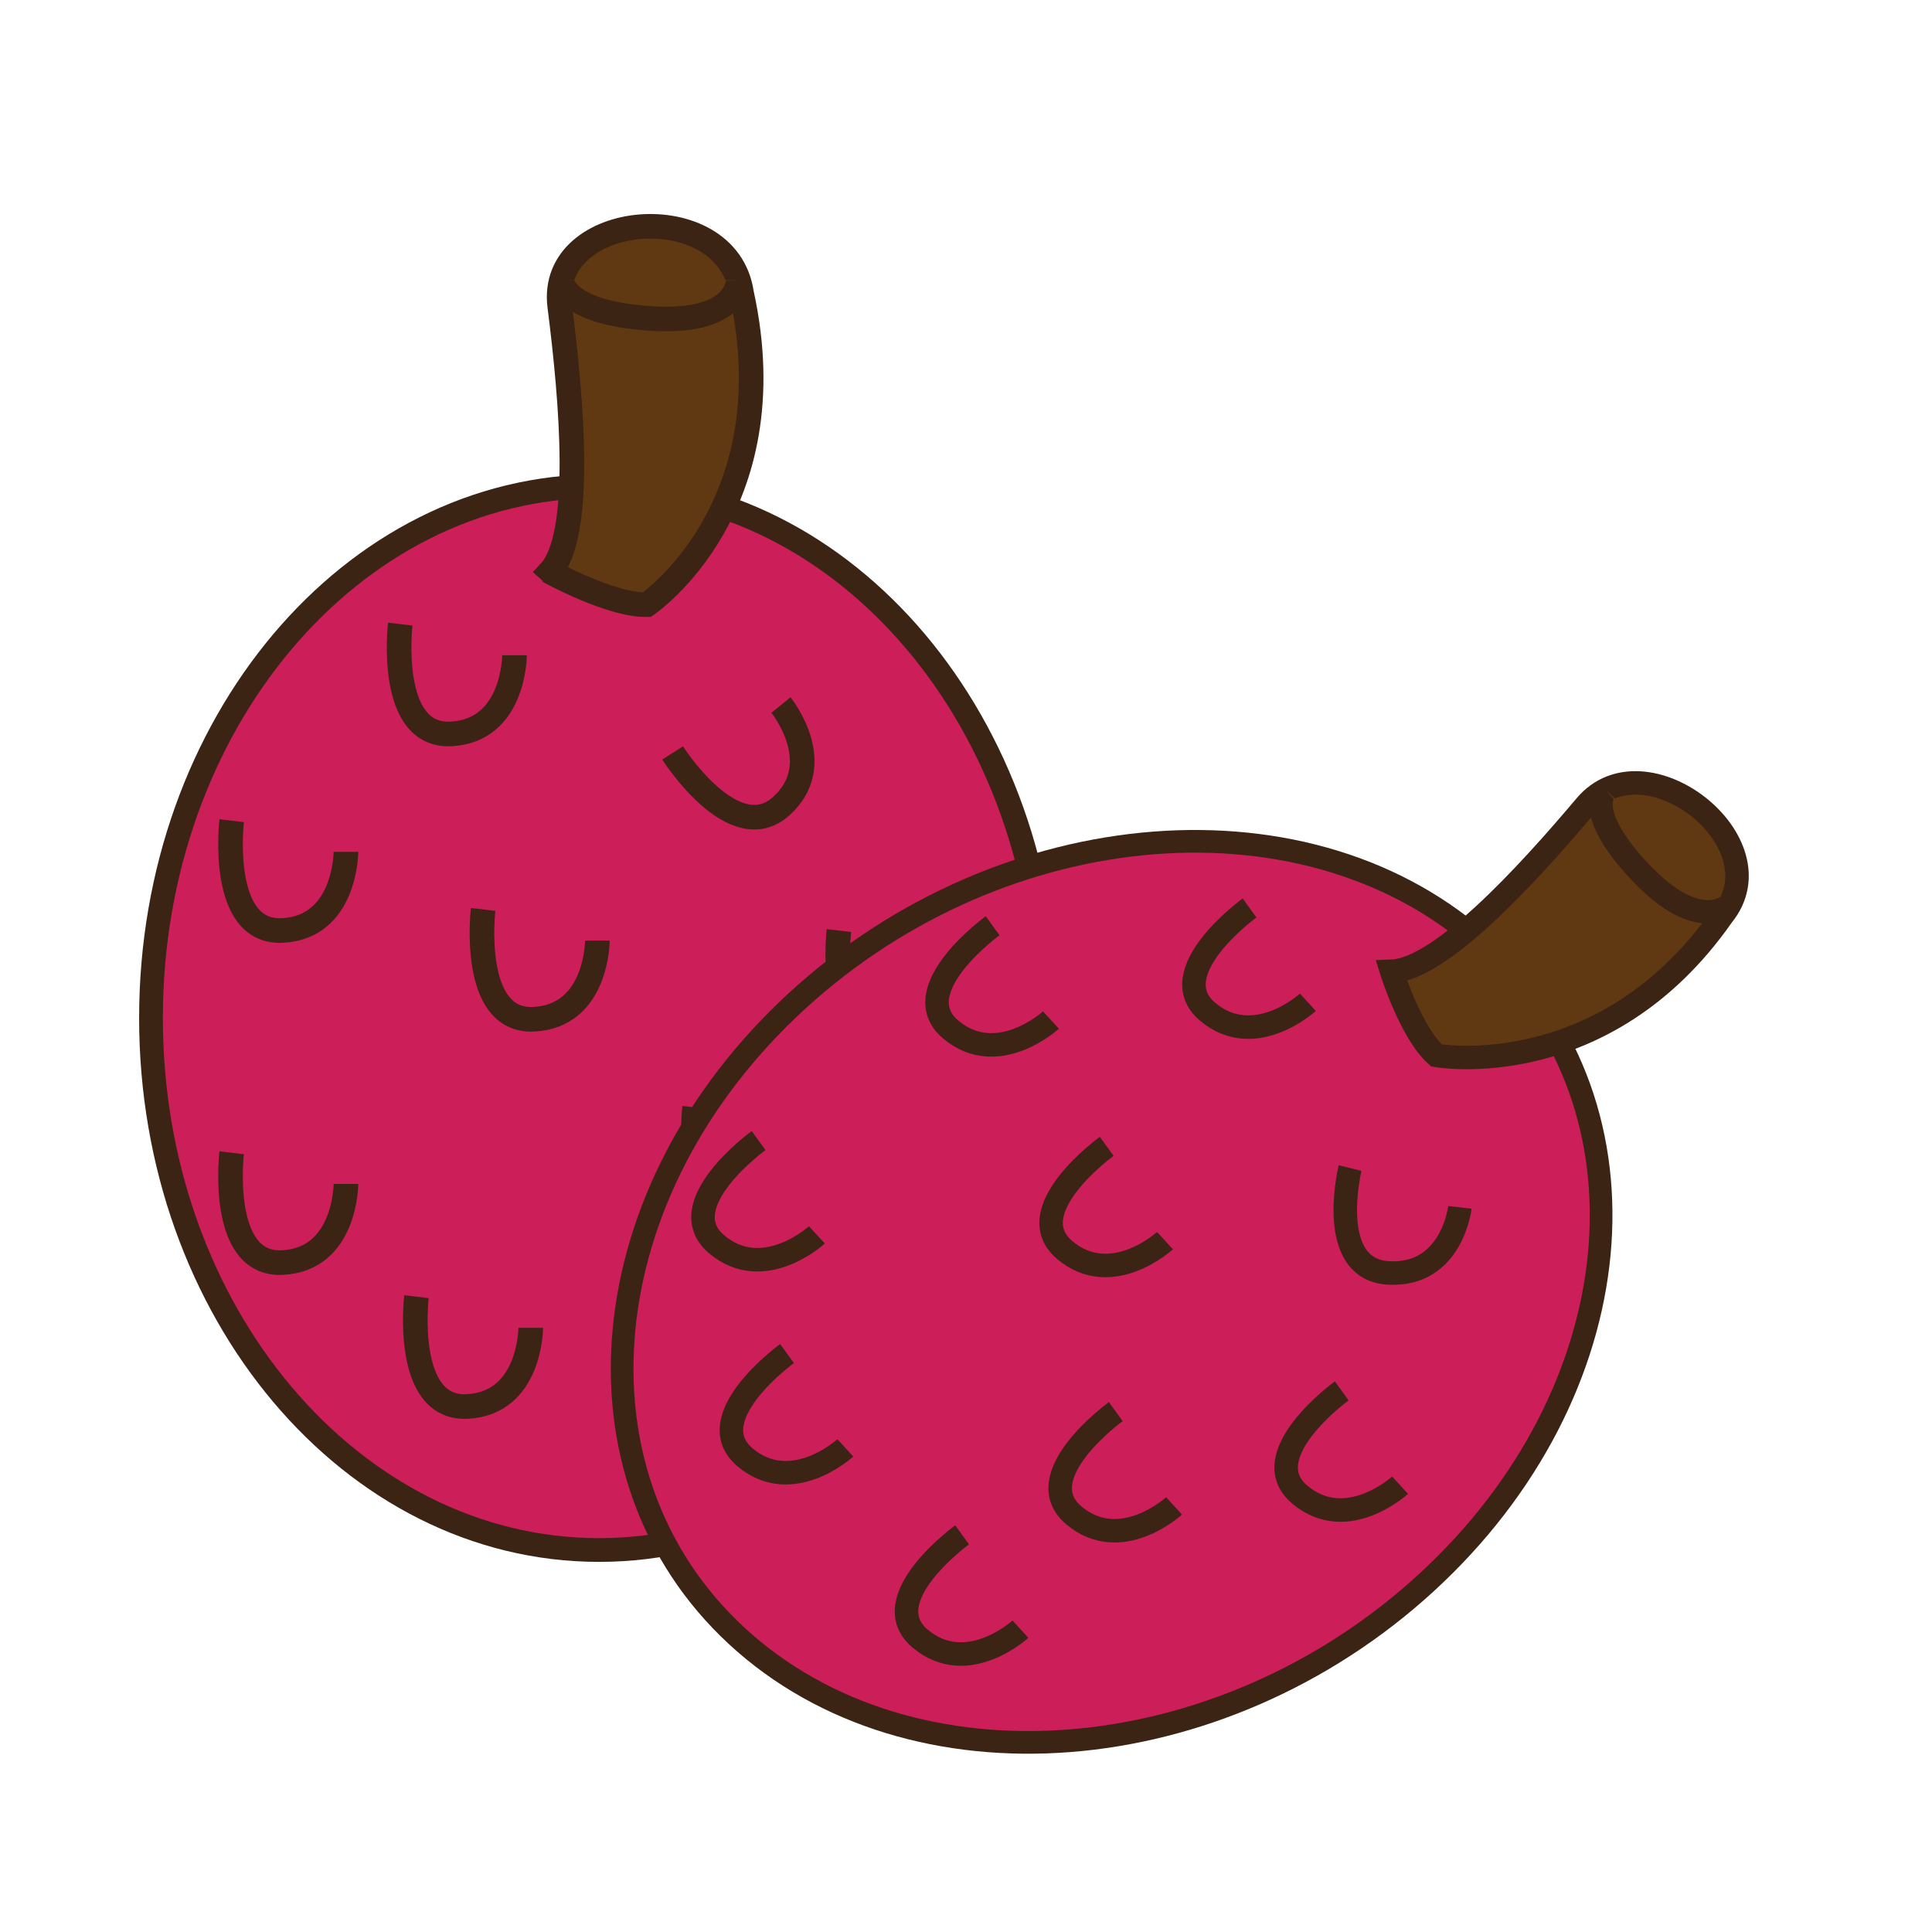 <?xml version="1.0" encoding="utf-8"?>
<!-- Generator: Adobe Illustrator 16.0.0, SVG Export Plug-In . SVG Version: 6.00 Build 0)  -->
<!DOCTYPE svg PUBLIC "-//W3C//DTD SVG 1.1//EN" "http://www.w3.org/Graphics/SVG/1.1/DTD/svg11.dtd">
<svg version="1.1" id="Layer_1" xmlns="http://www.w3.org/2000/svg" xmlns:xlink="http://www.w3.org/1999/xlink" x="0px" y="0px"
	 width="500px" height="500px" viewBox="0 0 500 500" enable-background="new 0 0 500 500" xml:space="preserve">
<g id="Layer_1_copy_48">
	<g>
		<path fill="#CC1E58" stroke="#3C2415" stroke-width="6.144" stroke-miterlimit="10" d="M271.018,263.477
			c0,76.032-51.919,137.666-115.972,137.666c-64.051,0-115.97-61.634-115.97-137.666c0-76.034,51.919-137.668,115.97-137.668
			C219.098,125.808,271.018,187.443,271.018,263.477z"/>
		<path fill="#603913" stroke="#3C2415" stroke-width="6.369" stroke-miterlimit="10" d="M167.419,156.486
			c0,0,36.701-24.871,24.493-80.6c-3.708-25.475-50.234-21.563-47.049,3.381c3.183,24.943,6.055,59.408-2.542,68.711
			C142.321,147.979,158.142,156.684,167.419,156.486z"/>
		<path fill="#603913" stroke="#3C2415" stroke-width="6.369" stroke-miterlimit="10" d="M145.338,72.395
			c0,0-0.146,8.484,23.022,10.02c23.168,1.537,22.688-10.02,22.688-10.02"/>
		<path fill="none" stroke="#3C2415" stroke-width="6.369" stroke-miterlimit="10" d="M103.587,161.521
			c0,0-3.454,29.184,13.059,28.417c16.513-0.769,16.513-20.354,16.513-20.354"/>
		<path fill="none" stroke="#3C2415" stroke-width="6.369" stroke-miterlimit="10" d="M59.959,212.393
			c0,0-3.452,29.185,13.06,28.418c16.512-0.77,16.512-20.354,16.512-20.354"/>
		<path fill="none" stroke="#3C2415" stroke-width="6.369" stroke-miterlimit="10" d="M125.035,235.365
			c0,0-3.457,29.185,13.055,28.418c16.513-0.77,16.513-20.353,16.513-20.353"/>
		<path fill="none" stroke="#3C2415" stroke-width="6.369" stroke-miterlimit="10" d="M107.78,335.58
			c0,0-3.452,29.186,13.061,28.418c16.513-0.77,16.513-20.354,16.513-20.354"/>
		<path fill="none" stroke="#3C2415" stroke-width="6.369" stroke-miterlimit="10" d="M59.959,298.338
			c0,0-3.452,29.188,13.06,28.418c16.512-0.767,16.512-20.352,16.512-20.352"/>
		<path fill="none" stroke="#3C2415" stroke-width="6.369" stroke-miterlimit="10" d="M179.768,286.589
			c0,0-3.457,29.185,13.055,28.417c16.512-0.77,16.512-20.354,16.512-20.354"/>
		<path fill="none" stroke="#3C2415" stroke-width="6.369" stroke-miterlimit="10" d="M217.116,240.825
			c0,0-3.453,29.185,13.059,28.417c16.513-0.77,16.513-20.354,16.513-20.354"/>
		<path fill="none" stroke="#3C2415" stroke-width="6.369" stroke-miterlimit="10" d="M176.208,339.475
			c0,0-3.457,29.183,13.056,28.416c16.513-0.768,16.513-20.354,16.513-20.354"/>
		<path fill="none" stroke="#3C2415" stroke-width="6.369" stroke-miterlimit="10" d="M174.077,194.861
			c0,0,15.735,24.825,28.057,13.812c12.334-11.013-0.027-26.208-0.027-26.208"/>
	</g>
	<g>
		<path fill="#CC1E58" stroke="#3C2415" stroke-width="5.867" stroke-miterlimit="10" d="M369.147,409.588
			c-53.578,49.185-133.479,55.36-178.468,13.793c-44.992-41.562-38.027-115.125,15.551-164.308
			c53.575-49.186,133.475-55.362,178.469-13.797C429.688,286.841,422.727,360.406,369.147,409.588z"/>
		<path fill="#603913" stroke="#3C2415" stroke-width="6.081" stroke-miterlimit="10" d="M371.77,273.148
			c0,0,43.306,7.729,73.998-36.241c15.349-18.884-20.091-46.549-35.43-28.345c-15.339,18.199-37.606,42.357-50.204,42.799
			C360.134,251.361,365.113,267.258,371.77,273.148z"/>
		<path fill="#603913" stroke="#3C2415" stroke-width="6.081" stroke-miterlimit="10" d="M415.515,204.426
			c0,0-6.079,5.394,9.111,21.421c15.192,16.027,22.994,8.24,22.994,8.24"/>
		<path fill="none" stroke="#3C2415" stroke-width="6.081" stroke-miterlimit="10" d="M323.386,234.983
			c0,0-22.989,16.638-10.854,26.858c12.141,10.218,25.941-2.452,25.941-2.452"/>
		<path fill="none" stroke="#3C2415" stroke-width="6.081" stroke-miterlimit="10" d="M256.895,239.581
			c0,0-22.991,16.64-10.854,26.858c12.142,10.215,25.944-2.453,25.944-2.453"/>
		<path fill="none" stroke="#3C2415" stroke-width="6.081" stroke-miterlimit="10" d="M286.417,296.671
			c0,0-22.994,16.634-10.856,26.854c12.142,10.216,25.938-2.45,25.938-2.45"/>
		<path fill="none" stroke="#3C2415" stroke-width="6.081" stroke-miterlimit="10" d="M203.681,350.299
			c0,0-22.987,16.639-10.854,26.86c12.141,10.219,25.942-2.451,25.942-2.451"/>
		<path fill="none" stroke="#3C2415" stroke-width="6.081" stroke-miterlimit="10" d="M196.33,295.177
			c0,0-22.99,16.638-10.854,26.857c12.141,10.22,25.942-2.449,25.942-2.449"/>
		<path fill="none" stroke="#3C2415" stroke-width="6.081" stroke-miterlimit="10" d="M288.766,365.322
			c0,0-22.992,16.638-10.854,26.854c12.141,10.22,25.94-2.448,25.94-2.448"/>
		<path fill="none" stroke="#3C2415" stroke-width="6.081" stroke-miterlimit="10" d="M347.247,359.958
			c0,0-22.99,16.64-10.854,26.856c12.146,10.218,25.945-2.449,25.945-2.449"/>
		<path fill="none" stroke="#3C2415" stroke-width="6.081" stroke-miterlimit="10" d="M248.998,397.219
			c0,0-22.99,16.635-10.856,26.86c12.144,10.218,25.945-2.452,25.945-2.452"/>
		<path fill="none" stroke="#3C2415" stroke-width="6.081" stroke-miterlimit="10" d="M349.402,302.294
			c0,0-6.438,26.271,9.979,27.144c16.422,0.881,18.446-16.973,18.446-16.973"/>
	</g>
</g>
</svg>
